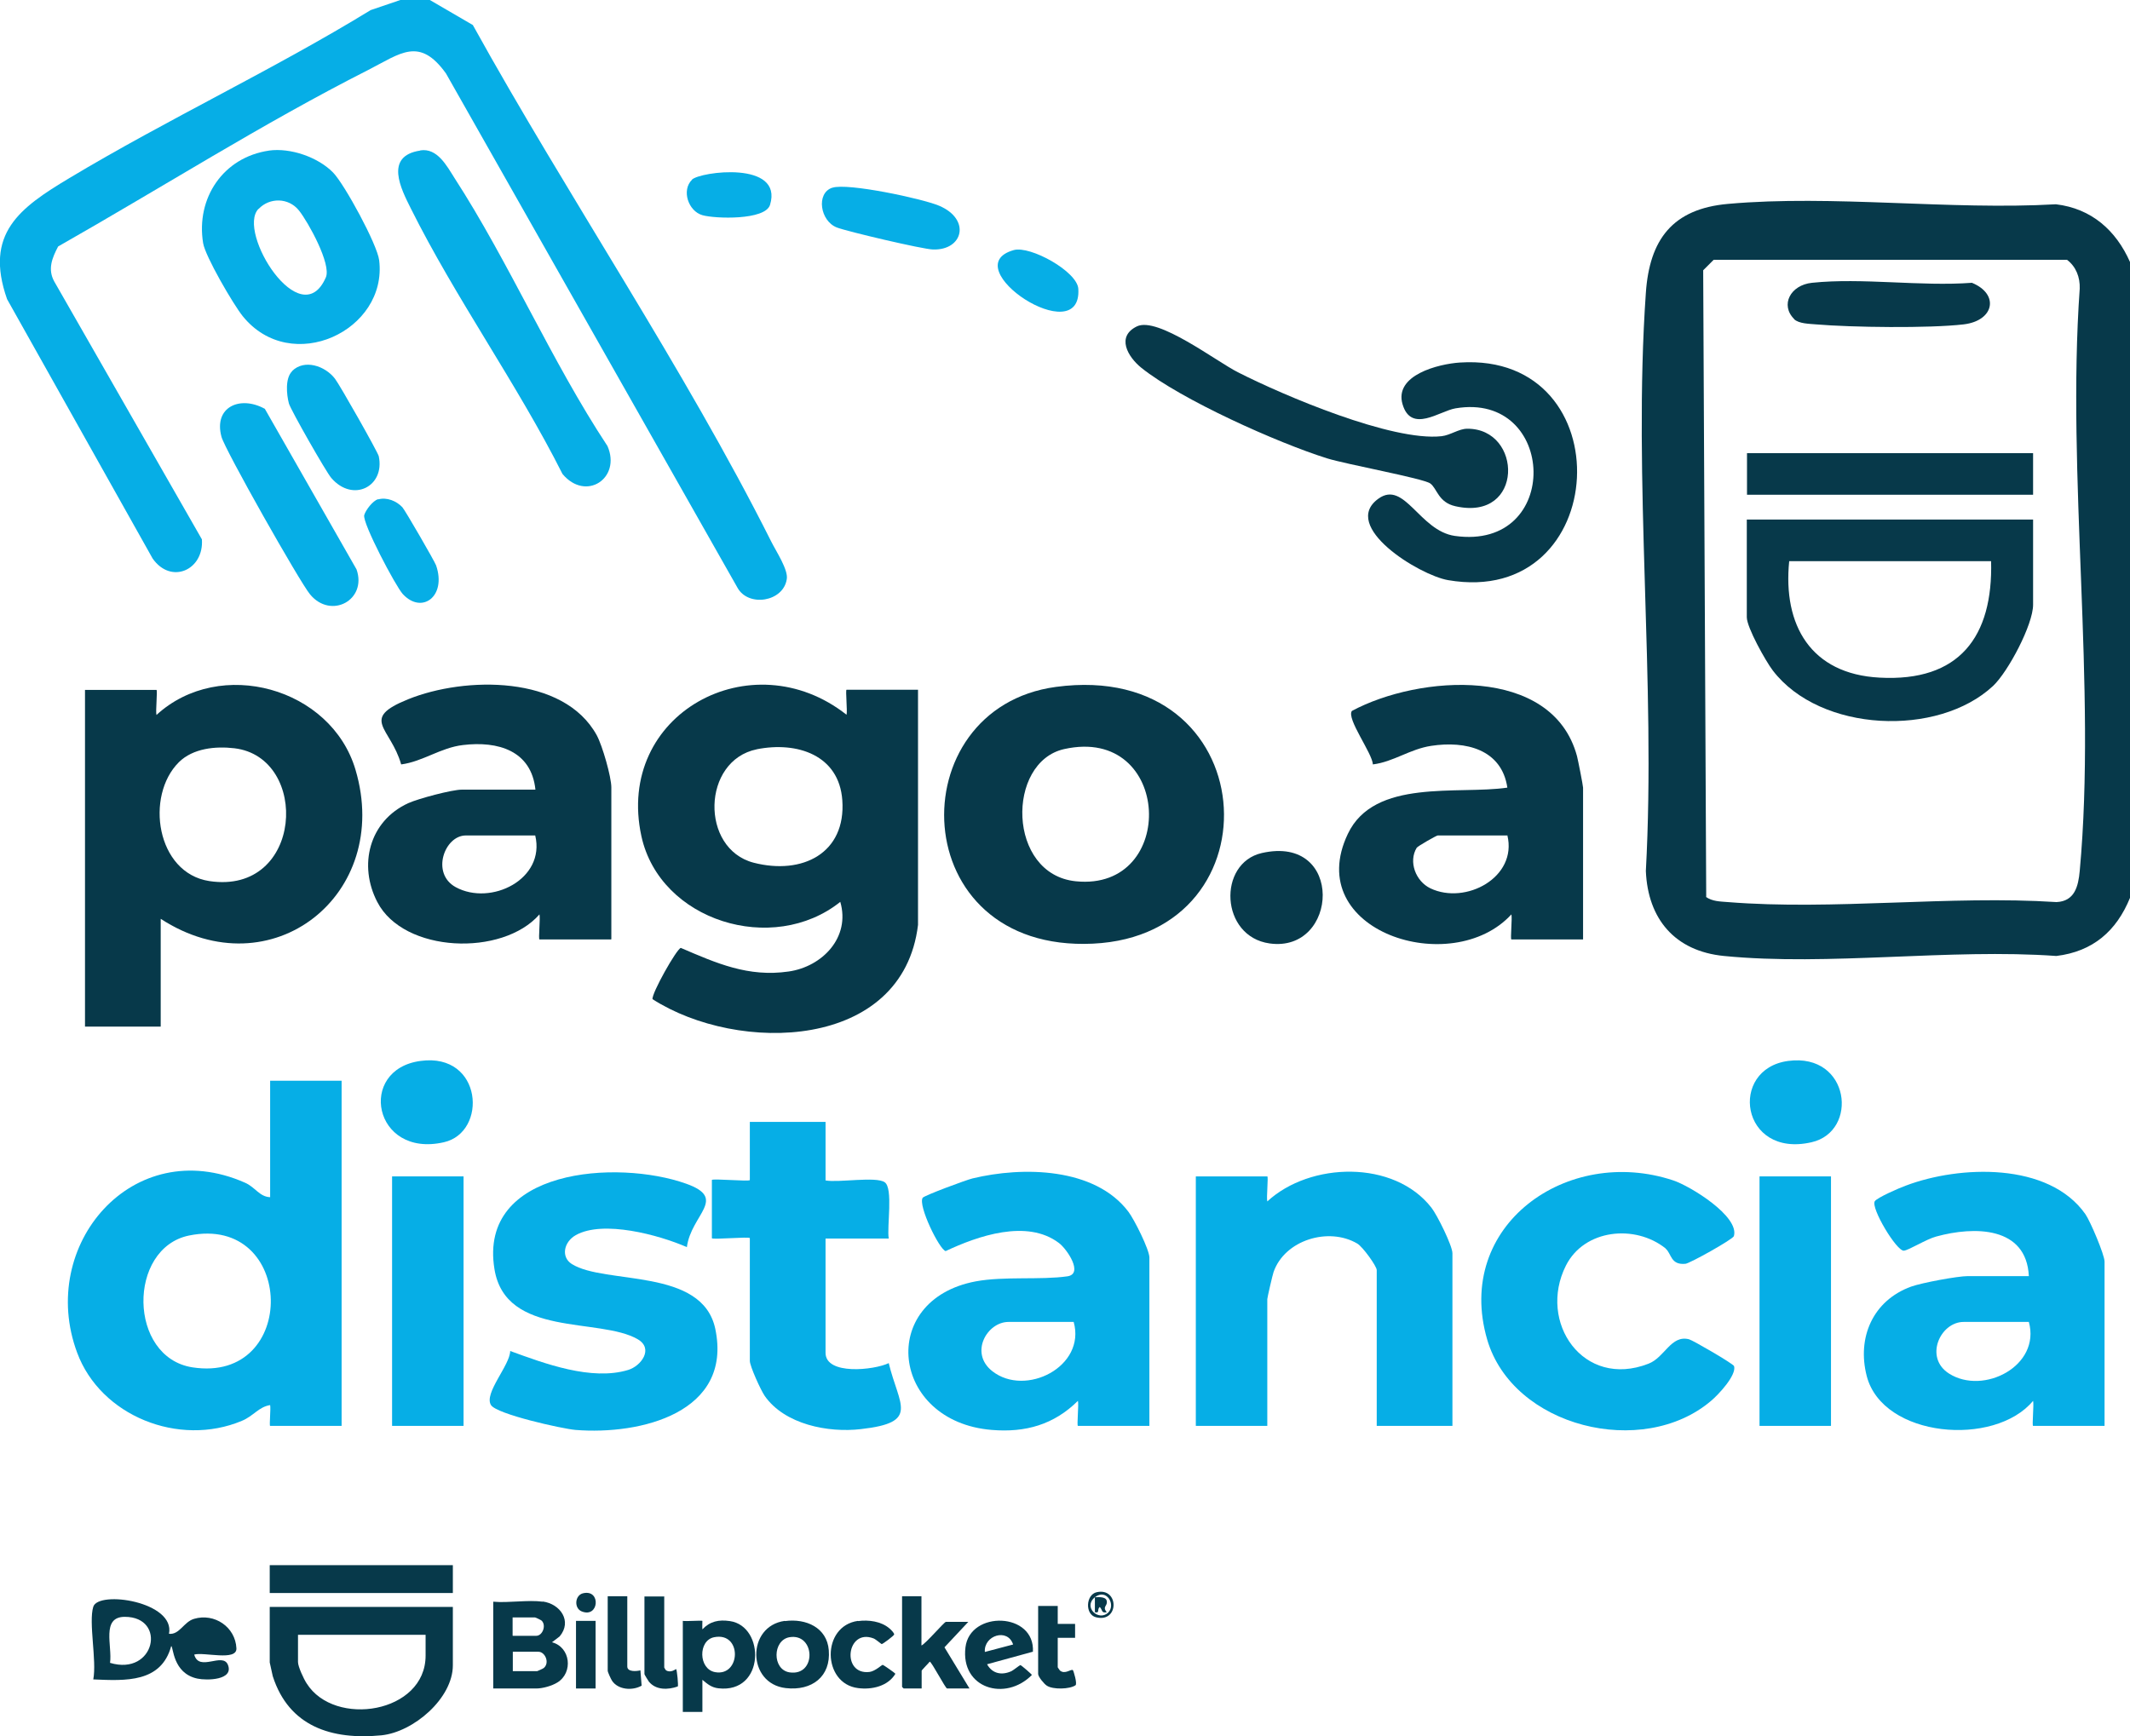 <?xml version="1.0" encoding="UTF-8"?>
<svg id="Capa_2" data-name="Capa 2" xmlns="http://www.w3.org/2000/svg" viewBox="0 0 105.5 86.02">
  <defs>
    <style>
      .cls-1 {
        fill: #07394a;
      }

      .cls-2 {
        fill: #06aee6;
      }
    </style>
  </defs>
  <g id="Capa_1-2" data-name="Capa 1">
    <g>
      <path class="cls-1" d="M105.5,12.97v31.51c-.67,1.64-1.83,2.66-3.65,2.88-5.28-.38-11.28.51-16.46,0-2.44-.24-3.77-1.84-3.87-4.21.51-9.36-.65-19.36,0-28.64.18-2.63,1.31-4.17,4.08-4.41,5.16-.46,11,.32,16.23.02,1.77.21,2.98,1.3,3.67,2.86ZM84.49,44.43c.32.23.71.23,1.09.26,5.22.42,11-.34,16.28,0,.9-.04,1.08-.78,1.15-1.54.84-9.16-.66-19.56,0-28.85.02-.56-.18-1.09-.63-1.43h-17.5s-.52.52-.52.52l.15,31.04Z"/>
      <path class="cls-2" d="M21.29,0l2.13,1.24c4.68,8.46,10.46,16.98,14.79,25.61.23.46.84,1.38.76,1.84-.17,1.13-1.9,1.4-2.44.43L22.09,3.64c-1.32-1.84-2.25-.99-3.86-.17-5.23,2.65-10.26,5.85-15.35,8.74-.3.57-.53,1.13-.19,1.74l7.31,12.77c.11,1.51-1.52,2.26-2.44.95L.35,14.82c-1.14-3.25.62-4.52,3.09-6C8.31,5.9,13.51,3.47,18.36.5l1.47-.5h1.46Z"/>
      <path class="cls-1" d="M45.47,45.82c-.75,6.23-8.91,6.4-13.15,3.68-.05-.28,1.18-2.47,1.4-2.54,1.77.76,3.34,1.46,5.34,1.17,1.68-.24,3.07-1.7,2.56-3.45-3.34,2.67-8.93.95-9.85-3.25-1.32-6.06,5.46-9.73,10.16-6.02.05-.18-.06-1.24,0-1.24h3.54v11.64ZM37.49,37.12c-2.73.55-2.82,4.93-.16,5.62,2.41.62,4.58-.47,4.39-3.1-.16-2.23-2.23-2.92-4.24-2.52Z"/>
      <path class="cls-1" d="M7.96,45.51v5.35h-3.75v-16.68h3.54c.06,0-.05,1.06,0,1.24,3.15-2.89,8.66-1.35,9.86,2.72,1.83,6.18-4.17,10.94-9.65,7.38ZM8.86,37.76c-1.68,1.67-1.12,5.49,1.51,5.89,4.65.7,5-6.13,1.24-6.58-.94-.11-2.05,0-2.75.69Z"/>
      <path class="cls-2" d="M16.92,53.55v17.09h-3.54c-.05,0,.04-.87,0-1.03-.57.09-.82.54-1.4.78-3.12,1.31-7-.24-8.16-3.38-1.98-5.32,2.76-10.87,8.31-8.42.51.22.72.7,1.25.72v-5.77h3.54ZM9.36,61.21c-3.05.63-3.02,6.03.17,6.53,5.29.82,5.12-7.61-.17-6.53Z"/>
      <path class="cls-1" d="M78.4,46.54h-3.54c-.06,0,.05-1.06,0-1.24-2.95,3.22-10.4.83-8.1-3.99,1.31-2.76,5.45-1.93,7.9-2.29-.28-1.9-2.07-2.33-3.77-2.07-1.06.16-1.86.79-2.89.92-.03-.56-1.32-2.27-1.04-2.65,3.31-1.78,9.93-2.28,11.15,2.24.05.19.3,1.46.3,1.56v7.52ZM74.65,41.39h-3.44c-.06,0-.99.53-1.04.61-.42.69-.05,1.66.68,2.01,1.74.83,4.32-.54,3.81-2.63Z"/>
      <path class="cls-1" d="M30.26,46.54h-3.54c-.06,0,.05-1.06,0-1.24-1.83,2.1-6.72,1.92-8.03-.61-.95-1.82-.41-4.01,1.53-4.9.51-.23,2.17-.67,2.65-.67h3.65c-.2-1.93-1.85-2.42-3.59-2.21-1.11.13-1.99.82-3.06.96-.52-1.84-2.08-2.25.35-3.23,2.8-1.13,7.7-1.21,9.34,1.79.28.52.72,2.06.72,2.58v7.52ZM26.51,41.39h-3.44c-1.05,0-1.74,1.88-.5,2.56,1.74.95,4.46-.39,3.94-2.56Z"/>
      <path class="cls-1" d="M52.3,34.03c10.32-1.39,11.18,12.28,1.83,12.72s-9.62-11.67-1.83-12.72ZM52.71,37.11c-2.88.64-2.83,6.21.58,6.55,5.06.51,4.77-7.74-.58-6.55Z"/>
      <path class="cls-2" d="M104.24,70.64h-3.54c-.06,0,.05-1.06,0-1.24-1.91,2.3-7.45,1.83-8.24-1.23-.49-1.9.3-3.74,2.2-4.43.53-.19,2.3-.52,2.81-.52h3.02c-.12-2.47-2.7-2.48-4.59-1.96-.49.13-1.36.68-1.6.7-.36.03-1.65-2.12-1.44-2.45.12-.18,1.22-.66,1.53-.77,2.66-1.01,7.08-1.18,8.9,1.41.25.36.95,2.02.95,2.35v8.13ZM100.49,65.49h-3.23c-1.16,0-1.97,1.77-.72,2.56,1.7,1.08,4.55-.38,3.95-2.56Z"/>
      <path class="cls-2" d="M56.93,70.64h-3.54c-.06,0,.05-1.06,0-1.24-1.19,1.18-2.6,1.58-4.27,1.44-5-.41-5.69-6.44-.79-7.36,1.4-.26,3.22-.06,4.54-.25.81-.12-.02-1.35-.42-1.65-1.58-1.2-4.02-.35-5.61.4-.31-.07-1.38-2.26-1.14-2.64.07-.11,2.14-.88,2.47-.96,2.48-.6,6.06-.55,7.72,1.65.29.38,1.04,1.88,1.04,2.27v8.34ZM53.18,65.49h-3.23c-1.06,0-1.95,1.54-.8,2.44,1.64,1.29,4.65-.22,4.03-2.44Z"/>
      <path class="cls-2" d="M71.94,70.64h-3.75v-7.72c0-.19-.69-1.15-.96-1.31-1.42-.84-3.6-.18-4.15,1.41-.05.14-.31,1.27-.31,1.34v6.28h-3.54v-12.36h3.54c.06,0-.05,1.06,0,1.24,2.12-1.96,6.28-2.07,8.13.31.29.37,1.04,1.89,1.04,2.26v8.55Z"/>
      <path class="cls-2" d="M34.01,61.78c-1.37-.6-4.14-1.35-5.49-.59-.59.33-.75,1.08-.2,1.43,1.65,1.04,6.47.16,7.11,3.22.86,4.14-3.69,5.26-6.93,5-.67-.06-3.9-.78-4.18-1.23-.37-.58.94-1.97.95-2.68,1.7.62,4.02,1.49,5.84.94.64-.19,1.28-1.05.48-1.52-1.89-1.1-6.55-.07-7.1-3.48-.81-4.98,6.09-5.44,9.49-4.23,2.09.74.25,1.52.04,3.15Z"/>
      <path class="cls-2" d="M82.5,61.85c-1.51-1.21-4.03-.96-4.94.85-1.41,2.8.86,6.12,4.09,4.86.81-.31,1.11-1.44,2.01-1.21.19.05,2.19,1.21,2.23,1.33.13.45-.78,1.42-1.14,1.72-3.38,2.88-9.82,1.31-11.09-3.04-1.64-5.65,3.97-9.63,9.22-7.88.84.28,3.29,1.78,3,2.76-.05.16-2.2,1.36-2.4,1.37-.75.07-.68-.51-.99-.76Z"/>
      <path class="cls-2" d="M40.89,55.6v2.88c.64.12,2.5-.21,2.93.09s.1,2.21.2,2.79h-3.13v5.66c0,1.12,2.41.86,3.13.51.51,2.11,1.55,2.94-1.38,3.27-1.62.19-3.77-.23-4.76-1.64-.2-.29-.74-1.48-.74-1.74v-6.08c0-.09-1.88.09-1.88,0v-2.88c0-.09,1.88.09,1.88,0v-2.88h3.75Z"/>
      <path class="cls-2" d="M13.32,7.46c1.07-.15,2.44.33,3.18,1.09.57.59,2.18,3.55,2.28,4.34.43,3.49-4.36,5.75-6.76,2.77-.46-.57-1.86-2.97-1.96-3.62-.36-2.22.99-4.25,3.27-4.58ZM12.8,10.35c-1.09,1.14,2.1,6.25,3.34,3.39.28-.65-.87-2.73-1.33-3.31-.52-.65-1.46-.65-2-.08Z"/>
      <path class="cls-1" d="M72.32,17.96c8.11-.52,7.52,12.18-.6,10.78-1.43-.25-5.36-2.67-3.44-4.04,1.29-.92,2.03,1.6,3.78,1.85,5.32.75,5.06-7.17.03-6.32-.78.13-2.19,1.25-2.62-.2s1.78-2,2.84-2.07Z"/>
      <path class="cls-1" d="M70.84,23.95c-.35-.25-4.17-.95-5.1-1.24-2.46-.77-7.24-2.91-9.21-4.49-.68-.55-1.25-1.55-.22-2.05s3.93,1.73,5,2.27c2.28,1.16,7.64,3.44,10.09,3.17.44-.05.86-.37,1.27-.37,2.76-.02,2.83,4.61-.58,3.84-.86-.19-.91-.89-1.25-1.13Z"/>
      <path class="cls-2" d="M20.82,7.45c.84-.13,1.31.77,1.68,1.35,2.72,4.2,4.81,9.09,7.59,13.3.69,1.59-1.07,2.77-2.23,1.38-2.24-4.45-5.31-8.73-7.52-13.17-.47-.94-1.32-2.58.47-2.85Z"/>
      <rect class="cls-2" x="19.42" y="58.28" width="3.54" height="12.36"/>
      <rect class="cls-2" x="87.15" y="58.28" width="3.54" height="12.36"/>
      <path class="cls-2" d="M13.11,20.24l4.55,7.97c.53,1.51-1.26,2.49-2.3,1.24-.51-.61-4.22-7.17-4.39-7.81-.4-1.48.92-2.06,2.14-1.39Z"/>
      <path class="cls-1" d="M62.5,42.26c4.1-.93,3.81,4.95.39,4.48-2.46-.34-2.59-3.98-.39-4.48Z"/>
      <path class="cls-1" d="M4.62,79.6c.26-.82,4.07-.25,3.75,1.34.52.06.73-.59,1.24-.74,1.01-.3,2.05.4,2.1,1.46.03.65-1.62.17-2.09.31.24.88,1.41-.14,1.67.51.3.76-1.05.78-1.51.68-1.24-.26-1.19-1.61-1.3-1.61-.5,1.82-2.25,1.72-3.86,1.65.18-.93-.24-2.82,0-3.6ZM5.45,82.38c2.23.67,2.83-2.28.73-2.28-1.18,0-.61,1.45-.73,2.28Z"/>
      <path class="cls-2" d="M14.47,18.38c.6-.6,1.63-.26,2.12.38.23.29,2.12,3.63,2.17,3.84.32,1.5-1.28,2.32-2.35,1.08-.26-.3-2.01-3.37-2.1-3.69-.12-.45-.19-1.26.16-1.6Z"/>
      <path class="cls-2" d="M20.83,52.56c3.08-.42,3.34,3.54,1.15,4.03-3.49.79-4.3-3.61-1.15-4.03Z"/>
      <path class="cls-2" d="M88.57,52.56c3.07-.41,3.51,3.5,1.15,4.03-3.51.8-4.12-3.63-1.15-4.03Z"/>
      <path class="cls-2" d="M41.23,9.3c.75-.25,4.45.54,5.28.89,1.59.67,1.2,2.22-.3,2.17-.5-.01-4.24-.89-4.76-1.09-.83-.32-1.04-1.7-.23-1.97Z"/>
      <path class="cls-2" d="M18.73,24.74c.43-.12.91.08,1.2.39.13.14,1.6,2.68,1.67,2.88.53,1.54-.71,2.44-1.65,1.42-.35-.38-2.01-3.52-1.91-3.91.07-.25.43-.72.69-.79Z"/>
      <path class="cls-2" d="M50.21,12.39c.82-.23,3.15,1.06,3.2,1.92.19,3.11-6.17-1.08-3.2-1.92Z"/>
      <path class="cls-2" d="M34.27,8.9c.41-.4,4.54-.95,3.87,1.25-.24.77-2.72.69-3.35.51-.7-.2-1.05-1.24-.51-1.76Z"/>
      <path class="cls-1" d="M100.7,25.74v4.22c0,.98-1.23,3.31-1.98,4.02-2.73,2.55-8.56,2.31-10.91-.76-.36-.47-1.29-2.14-1.29-2.64v-4.84h14.17ZM98.62,27.8h-10c-.32,3.17,1.07,5.59,4.47,5.77,3.96.22,5.63-2.03,5.53-5.77Z"/>
      <rect class="cls-1" x="86.53" y="22.45" width="14.17" height="2.06"/>
      <path class="cls-1" d="M88.87,15.81c-.71-.7-.19-1.69.88-1.8,2.48-.26,5.39.19,7.92,0,1.37.56,1.11,1.88-.41,2.06-1.71.2-5.55.15-7.31,0-.33-.03-.85-.03-1.09-.26Z"/>
      <g>
        <path class="cls-1" d="M13.36,79.61h9.07v2.89c0,1.64-1.95,3.31-3.54,3.47-2.47.24-4.58-.44-5.38-2.93l-.15-.68v-2.76ZM21.08,80.99h-6.32v1.35c0,.23.29.85.43,1.06,1.38,2.19,5.89,1.48,5.89-1.38v-1.04Z"/>
        <rect class="cls-1" x="13.36" y="77.54" width="9.07" height="1.38"/>
        <path class="cls-1" d="M26.88,79.34c.88.12,1.47.98.84,1.73l-.38.29c.92.24,1.06,1.5.27,1.99-.27.17-.73.3-1.05.3h-2.13v-4.3c.76.07,1.71-.1,2.46,0ZM25.4,81.04h1.16c.31,0,.51-.51.27-.75-.03-.03-.3-.16-.33-.16h-1.11v.9ZM25.4,82.79h1.21s.29-.12.33-.16c.3-.27.05-.8-.27-.8h-1.27v.96Z"/>
        <path class="cls-1" d="M34.79,80.3s-.01.35,0,.42c.38-.4.81-.49,1.36-.41,1.76.25,1.75,3.6-.57,3.33-.34-.04-.54-.21-.79-.42v1.59h-.97v-4.51c.14.03.94-.03.97,0ZM35.37,81.11c-.8.16-.78,1.58.05,1.73,1.28.23,1.35-2.01-.05-1.73Z"/>
        <path class="cls-1" d="M45.64,79.08v2.44c.21-.09,1.13-1.17,1.21-1.17h1.11l-1.18,1.26,1.24,2.04h-1.11c-.08,0-.77-1.33-.86-1.33-.05.07-.4.42-.4.45v.88h-.89s-.08-.07-.08-.08v-4.49h.97Z"/>
        <path class="cls-1" d="M38.88,80.31c1.04-.14,2.08.32,2.17,1.44.11,1.31-.84,2.03-2.13,1.88-1.93-.22-1.95-3.07-.05-3.33ZM39.1,81.11c-.84.15-.86,1.6,0,1.74,1.36.21,1.29-1.96,0-1.74Z"/>
        <path class="cls-1" d="M51.15,81.83l-2.26.62c.26.47.73.56,1.21.34.1-.05.41-.3.44-.3.04,0,.57.46.57.49-1.31,1.33-3.54.67-3.29-1.37.22-1.84,3.46-1.75,3.34.23ZM50.18,81.47c-.27-.83-1.46-.45-1.4.37l1.4-.37Z"/>
        <path class="cls-1" d="M42.5,80.31c.52-.07,1.14.01,1.55.36.07.06.23.21.24.3,0,.06-.58.49-.62.48-.02,0-.28-.23-.4-.28-1.35-.52-1.61,1.83-.2,1.66.29-.04.61-.36.65-.35.04,0,.62.41.63.44-.37.62-1.17.8-1.85.71-1.78-.22-1.83-3.08,0-3.33Z"/>
        <path class="cls-1" d="M52.39,79.55v.9h.86v.69h-.86v1.46s.08.13.11.16c.25.21.55-.09.64-.02.03.02.23.68.13.75-.29.2-1.12.22-1.42.02-.13-.08-.43-.44-.43-.58v-3.37h.97Z"/>
        <path class="cls-1" d="M32.9,79.08v3.53s.06.12.09.14c.24.15.48-.07.5-.06.04.03.12.83.08.86-.48.17-1.08.19-1.43-.24-.04-.05-.22-.35-.22-.37v-3.85h.97Z"/>
        <path class="cls-1" d="M31.07,79.08v3.48c0,.28.46.24.65.19l.06.76c-.45.26-1.17.21-1.47-.25-.05-.08-.21-.42-.21-.49v-3.69h.97Z"/>
        <rect class="cls-1" x="28.53" y="80.3" width=".97" height="3.35"/>
        <path class="cls-1" d="M28.89,78.93c.89-.2.78,1.25-.08.9-.39-.16-.34-.81.08-.9Z"/>
        <path class="cls-1" d="M54.32,78.88c1.12-.25,1.12,1.54-.04,1.24-.55-.14-.5-1.12.04-1.24ZM54.23,79.13c.24-.01.64-.04.59.29-.02.15-.21.22,0,.45-.28.06-.2-.11-.35-.26-.15.14.02.32-.24.26v-.74c-.6.49.18,1.2.65.77.41-.39-.07-1.23-.65-.77Z"/>
      </g>
    </g>
  </g>
</svg>